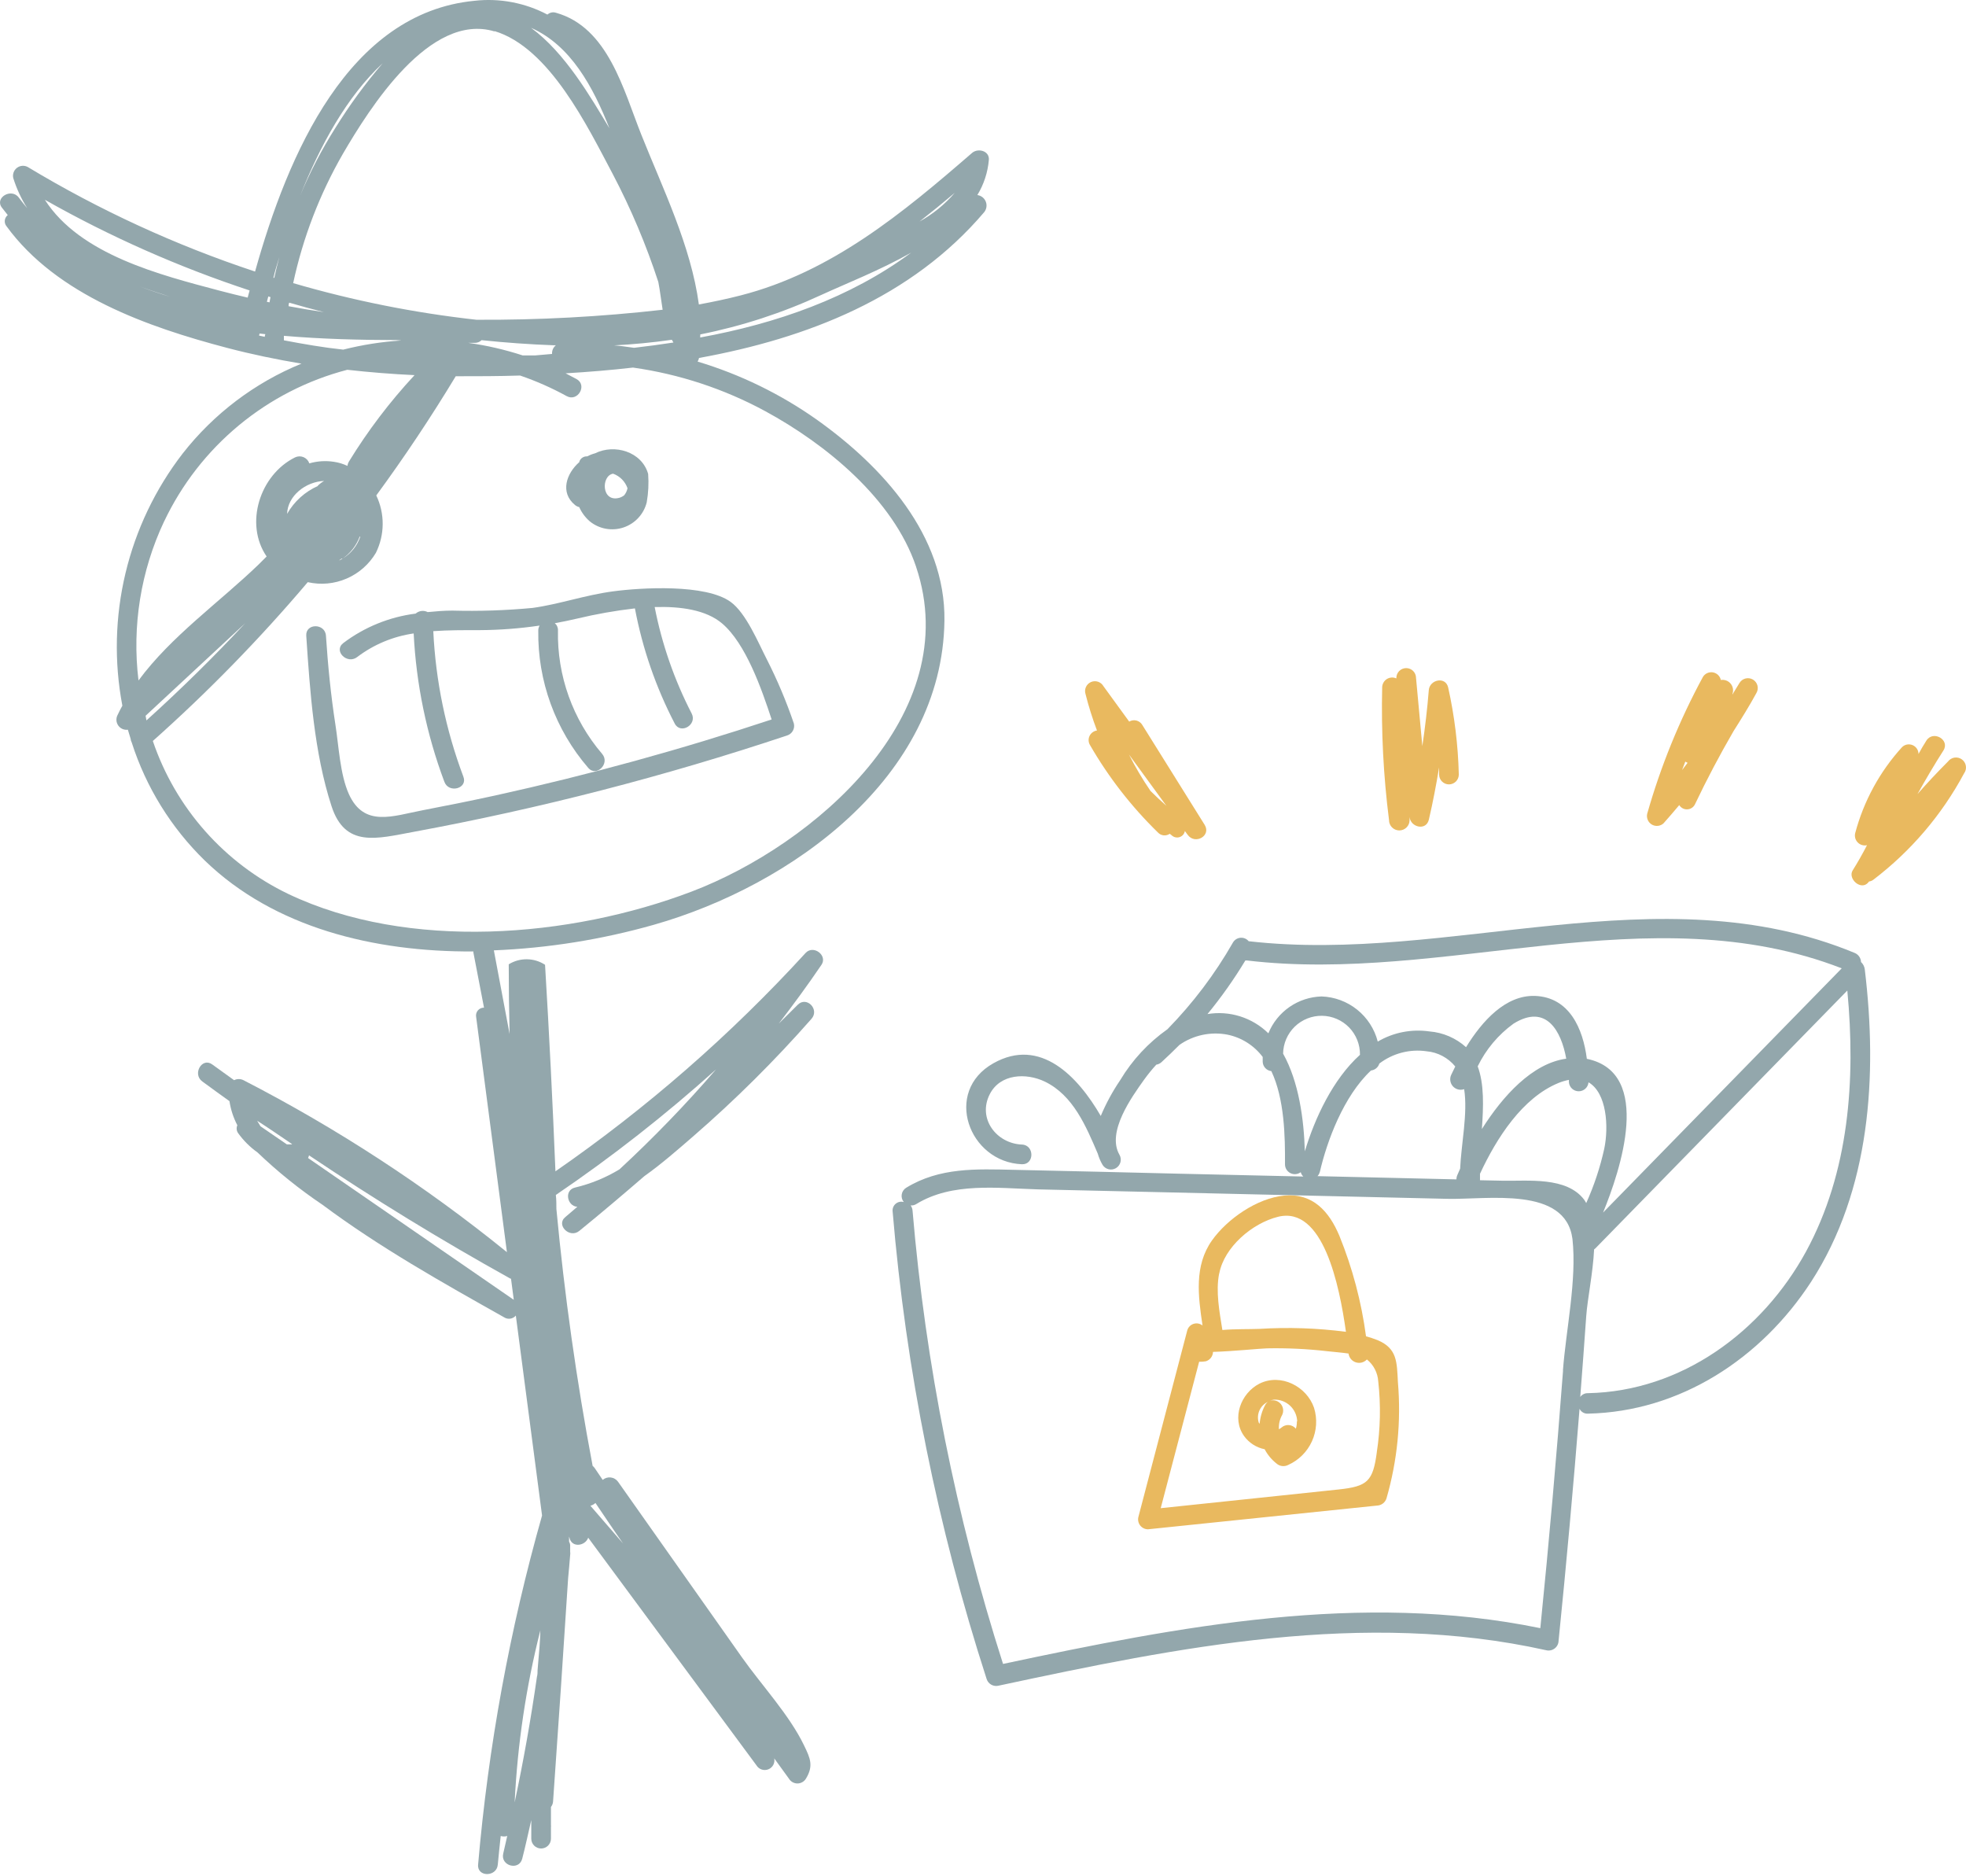<?xml version="1.0" encoding="UTF-8"?> <svg xmlns="http://www.w3.org/2000/svg" width="130" height="124" viewBox="0 0 130 124" fill="none"> <path d="M35.218 40.189C33.454 40.355 31.682 40.414 29.911 40.366C29.359 40.366 28.818 40.413 28.281 40.465C28.154 40.399 28.01 40.373 27.867 40.391C27.725 40.408 27.592 40.469 27.485 40.564C25.744 40.785 24.092 41.458 22.693 42.517C22.032 43.038 22.959 43.944 23.615 43.439C24.709 42.609 25.995 42.071 27.354 41.876C27.521 45.232 28.206 48.542 29.385 51.688C29.677 52.469 30.948 52.131 30.64 51.344C29.48 48.261 28.808 45.016 28.651 41.725C29.661 41.653 30.687 41.658 31.713 41.658C33.041 41.651 34.368 41.55 35.682 41.356C35.624 41.453 35.593 41.565 35.593 41.678C35.544 45.008 36.719 48.24 38.895 50.761C39.442 51.396 40.358 50.474 39.817 49.839C37.873 47.57 36.833 44.665 36.895 41.678C36.9 41.588 36.883 41.498 36.847 41.415C36.811 41.331 36.756 41.258 36.687 41.199C37.176 41.111 37.666 41.012 38.171 40.892C39.427 40.592 40.7 40.368 41.983 40.22C42.483 42.871 43.369 45.435 44.613 47.829C44.993 48.574 46.118 47.917 45.738 47.173C44.592 44.954 43.768 42.583 43.29 40.132C45.019 40.08 46.691 40.319 47.748 41.215C49.31 42.543 50.352 45.517 51.024 47.563C45.028 49.551 38.934 51.226 32.765 52.584C31.166 52.933 29.568 53.255 27.958 53.563C25.985 53.938 24.079 54.724 23.068 52.495C22.48 51.183 22.402 49.318 22.178 47.902C21.876 45.949 21.683 43.996 21.553 42.027C21.501 41.194 20.199 41.189 20.251 42.027C20.496 45.704 20.772 49.772 21.923 53.297C22.823 56.062 24.912 55.443 27.339 54.995C35.709 53.449 43.96 51.32 52.034 48.626C52.199 48.577 52.339 48.467 52.425 48.317C52.51 48.167 52.534 47.991 52.492 47.824C51.999 46.376 51.404 44.964 50.711 43.6C50.149 42.512 49.342 40.538 48.316 39.793C46.66 38.59 42.395 38.846 40.53 39.095C38.666 39.345 37.01 39.939 35.218 40.189Z" fill="#93A7AC"></path> <path d="M39.353 29.966C39.172 30.014 38.998 30.082 38.832 30.169C38.721 30.162 38.611 30.19 38.517 30.25C38.423 30.31 38.351 30.399 38.312 30.503V30.544C37.452 31.294 37.01 32.56 38.025 33.388C38.105 33.454 38.2 33.501 38.301 33.523C38.462 33.887 38.702 34.211 39.004 34.471C39.312 34.719 39.677 34.885 40.066 34.955C40.455 35.025 40.855 34.995 41.229 34.87C41.604 34.744 41.941 34.526 42.209 34.236C42.477 33.947 42.668 33.594 42.764 33.211C42.873 32.59 42.905 31.959 42.858 31.331C42.441 29.852 40.629 29.331 39.353 29.966ZM40.957 32.908C39.759 33.237 39.739 31.44 40.541 31.315C40.761 31.394 40.962 31.521 41.127 31.688C41.292 31.855 41.417 32.056 41.494 32.278C41.459 32.448 41.384 32.607 41.275 32.742C41.18 32.817 41.072 32.873 40.957 32.908V32.908Z" fill="#93A7AC"></path> <path d="M123.058 63.598C123.054 63.467 123.011 63.34 122.935 63.233C122.859 63.125 122.754 63.042 122.631 62.994C109.706 57.646 95.905 63.744 82.568 62.223C82.502 62.144 82.419 62.082 82.324 62.042C82.229 62.002 82.126 61.986 82.024 61.995C81.921 62.003 81.823 62.037 81.736 62.092C81.649 62.147 81.577 62.223 81.526 62.312C80.334 64.398 78.879 66.323 77.198 68.04C75.933 68.932 74.869 70.078 74.074 71.405C73.568 72.15 73.137 72.944 72.787 73.774C71.277 71.17 68.798 68.54 65.689 70.29C62.351 72.165 64.059 76.826 67.574 76.967C68.408 76.998 68.408 75.696 67.574 75.665C65.892 75.597 64.627 73.951 65.444 72.342C66.137 70.972 67.866 70.915 69.09 71.504C70.965 72.41 71.814 74.457 72.59 76.269C72.662 76.522 72.765 76.765 72.897 76.993C72.984 77.142 73.126 77.25 73.293 77.294C73.46 77.338 73.638 77.314 73.787 77.227C73.936 77.14 74.045 76.997 74.089 76.83C74.133 76.663 74.109 76.486 74.022 76.337C73.162 74.837 74.829 72.53 75.662 71.363C75.909 71.022 76.175 70.695 76.459 70.384C76.585 70.364 76.703 70.308 76.797 70.223C77.204 69.853 77.599 69.467 77.99 69.077C78.447 68.757 78.964 68.532 79.51 68.416C80.055 68.3 80.619 68.294 81.167 68.4C82.096 68.591 82.924 69.115 83.495 69.874C83.495 69.983 83.495 70.087 83.495 70.197C83.501 70.35 83.562 70.497 83.668 70.61C83.772 70.722 83.914 70.794 84.067 70.811C84.942 72.665 84.979 75.154 84.969 76.972C84.969 77.093 85.002 77.211 85.066 77.314C85.129 77.417 85.22 77.5 85.328 77.554C85.436 77.608 85.558 77.631 85.678 77.62C85.798 77.609 85.913 77.565 86.01 77.493C86.039 77.603 86.099 77.702 86.182 77.779L77.985 77.592C74.339 77.501 70.694 77.416 67.048 77.336C64.549 77.279 62.132 77.17 59.924 78.519C59.846 78.566 59.779 78.629 59.728 78.705C59.676 78.78 59.642 78.866 59.627 78.956C59.611 79.046 59.615 79.138 59.639 79.226C59.662 79.314 59.705 79.396 59.763 79.466C59.672 79.44 59.576 79.435 59.483 79.454C59.391 79.473 59.304 79.514 59.231 79.575C59.158 79.635 59.101 79.712 59.065 79.799C59.028 79.887 59.014 79.982 59.023 80.076C59.905 90.582 61.99 100.953 65.236 110.984C65.285 111.148 65.395 111.287 65.543 111.371C65.692 111.456 65.867 111.479 66.033 111.437C77.917 108.896 90.15 106.406 102.238 109.094C102.334 109.118 102.434 109.12 102.532 109.1C102.629 109.081 102.72 109.039 102.799 108.979C102.878 108.919 102.943 108.842 102.988 108.754C103.033 108.665 103.058 108.568 103.06 108.469C103.578 103.358 104.04 98.246 104.446 93.132C104.495 93.234 104.574 93.32 104.672 93.377C104.771 93.435 104.884 93.462 104.998 93.455C111.101 93.324 116.455 89.809 119.752 84.747C123.689 78.675 124.152 71.087 123.308 64.093C123.287 63.903 123.199 63.728 123.058 63.598ZM79.834 67.051C80.757 65.928 81.598 64.739 82.349 63.494C82.378 63.497 82.408 63.497 82.438 63.494C95.525 65.056 109.086 59.088 121.783 64.015L106.003 80.159C107.133 77.394 109.32 70.936 104.961 70.004H104.93C104.675 68.009 103.784 65.921 101.493 65.838C99.55 65.78 98.009 67.494 96.941 69.228C96.27 68.624 95.419 68.258 94.52 68.186C93.338 68.015 92.132 68.252 91.103 68.858C90.889 68.027 90.412 67.287 89.743 66.749C89.073 66.211 88.248 65.904 87.39 65.874C86.63 65.895 85.892 66.136 85.267 66.569C84.642 67.002 84.156 67.607 83.87 68.311C83.344 67.795 82.704 67.411 82.002 67.19C81.299 66.969 80.554 66.918 79.828 67.041L79.834 67.051ZM97.712 70.493C98.257 69.374 99.069 68.407 100.076 67.676C102.238 66.327 103.238 68.155 103.566 69.988C101.321 70.296 99.368 72.457 97.988 74.639C98.092 73.149 98.15 71.665 97.707 70.483L97.712 70.493ZM97.863 78.024C97.863 77.883 97.863 77.743 97.863 77.597C98.962 75.233 100.665 72.566 103.071 71.587C103.288 71.5 103.513 71.433 103.743 71.389V71.55C103.757 71.713 103.832 71.863 103.952 71.973C104.072 72.082 104.228 72.143 104.391 72.143C104.554 72.143 104.71 72.082 104.83 71.973C104.95 71.863 105.025 71.713 105.039 71.55C106.248 72.248 106.383 74.483 106.081 75.936C105.808 77.173 105.408 78.379 104.888 79.534C104.847 79.466 104.81 79.394 104.763 79.326C103.597 77.763 101.019 78.092 99.342 78.055L97.863 78.024ZM84.844 69.655C84.849 69.321 84.919 68.992 85.052 68.685C85.184 68.379 85.376 68.102 85.615 67.869C85.855 67.637 86.138 67.454 86.448 67.331C86.759 67.208 87.09 67.147 87.424 67.153C87.758 67.158 88.087 67.228 88.394 67.361C88.7 67.493 88.977 67.685 89.21 67.924C89.442 68.164 89.625 68.447 89.748 68.757C89.871 69.068 89.931 69.399 89.926 69.733C88.145 71.342 86.947 73.899 86.281 76.113C86.224 74.014 85.885 71.514 84.844 69.655ZM87.275 77.467C87.744 75.441 88.838 72.467 90.655 70.769C90.782 70.755 90.902 70.705 91 70.623C91.098 70.542 91.17 70.433 91.207 70.311C91.648 69.975 92.151 69.729 92.688 69.59C93.224 69.45 93.783 69.419 94.332 69.499C94.699 69.531 95.056 69.637 95.381 69.81C95.707 69.983 95.995 70.218 96.228 70.504C96.134 70.697 96.04 70.884 95.957 71.061C95.9 71.185 95.881 71.322 95.902 71.457C95.923 71.591 95.983 71.716 96.074 71.817C96.166 71.917 96.285 71.989 96.417 72.022C96.549 72.055 96.688 72.049 96.816 72.004C97.066 73.602 96.618 75.649 96.551 77.258L96.368 77.675C96.326 77.766 96.305 77.866 96.306 77.967L87.119 77.753C87.189 77.678 87.239 77.587 87.265 77.487L87.275 77.467ZM103.357 90.585C102.927 96.272 102.425 101.956 101.852 107.636C89.984 105.198 78.006 107.516 66.325 110C63.211 100.266 61.204 90.212 60.341 80.029C60.332 79.906 60.288 79.789 60.216 79.69C60.352 79.701 60.487 79.666 60.601 79.591C62.976 78.144 65.96 78.55 68.626 78.628L77.48 78.831L95.707 79.253C98.347 79.315 103.519 78.394 103.977 81.904C104.274 84.617 103.55 87.908 103.347 90.606L103.357 90.585ZM119.429 82.727C116.528 88.044 111.185 91.976 105.013 92.101C104.913 92.096 104.812 92.116 104.721 92.159C104.63 92.203 104.552 92.269 104.493 92.351C104.631 90.57 104.763 88.788 104.888 87.007C104.972 85.851 105.331 84.174 105.409 82.596L105.487 82.534L122.152 65.483C122.71 71.379 122.277 77.487 119.418 82.747L119.429 82.727Z" fill="#93A7AC"></path> <path d="M91.093 88.596C90.843 88.497 90.587 88.412 90.327 88.341C90.023 86.062 89.431 83.831 88.567 81.701C87.885 80.076 86.807 78.868 84.922 79.04C83.135 79.201 81.156 80.576 80.141 82.003C78.953 83.68 79.229 85.695 79.516 87.627C79.434 87.561 79.336 87.517 79.233 87.498C79.129 87.479 79.022 87.486 78.922 87.519C78.822 87.551 78.731 87.608 78.659 87.684C78.586 87.76 78.533 87.854 78.506 87.955C77.433 92.062 76.356 96.17 75.277 100.277C75.251 100.374 75.248 100.475 75.268 100.573C75.288 100.671 75.33 100.763 75.39 100.843C75.451 100.922 75.529 100.986 75.619 101.031C75.708 101.076 75.807 101.099 75.907 101.1L91.056 99.532C91.197 99.527 91.333 99.478 91.445 99.392C91.557 99.306 91.639 99.188 91.681 99.053C92.4 96.562 92.656 93.96 92.436 91.377C92.364 90.033 92.395 89.148 91.093 88.596ZM80.625 84.174C80.958 82.445 82.792 80.867 84.51 80.44C87.489 79.706 88.567 84.956 88.999 88.044C87.1 87.797 85.182 87.733 83.271 87.851C82.594 87.877 81.708 87.851 80.828 87.924C80.635 86.711 80.38 85.377 80.615 84.195L80.625 84.174ZM91.041 96.007C90.786 97.923 90.431 98.262 88.531 98.465L84.484 98.892L76.751 99.704C77.598 96.482 78.445 93.255 79.292 90.023C79.44 90.029 79.589 90.019 79.735 89.992C79.869 89.952 79.987 89.87 80.073 89.759C80.158 89.648 80.205 89.512 80.209 89.372C81.516 89.335 83.385 89.143 83.776 89.138C85.103 89.111 86.431 89.174 87.749 89.325C88.27 89.382 88.749 89.419 89.171 89.481C89.188 89.614 89.242 89.739 89.327 89.843C89.413 89.946 89.526 90.022 89.653 90.063C89.781 90.104 89.917 90.108 90.047 90.074C90.176 90.04 90.294 89.97 90.385 89.872C90.604 90.047 90.783 90.267 90.912 90.516C91.042 90.766 91.117 91.039 91.135 91.32C91.311 92.886 91.278 94.469 91.036 96.027L91.041 96.007Z" fill="#E9B95F"></path> <path d="M83.281 91.47C82.052 92.095 81.417 93.757 82.266 94.939C82.594 95.389 83.079 95.699 83.625 95.808C83.814 96.17 84.076 96.487 84.396 96.741C84.5 96.837 84.631 96.899 84.772 96.918C84.913 96.936 85.056 96.911 85.182 96.845C85.879 96.533 86.437 95.977 86.752 95.281C87.067 94.585 87.116 93.799 86.89 93.069C86.406 91.658 84.703 90.767 83.281 91.47ZM85.755 93.965C85.759 94.129 85.736 94.293 85.687 94.449C85.63 94.38 85.561 94.323 85.481 94.282C85.402 94.241 85.315 94.216 85.226 94.209C85.137 94.202 85.048 94.214 84.963 94.242C84.879 94.271 84.801 94.317 84.734 94.376C84.682 94.418 84.626 94.454 84.567 94.486C84.546 94.157 84.62 93.83 84.781 93.543C84.838 93.425 84.86 93.292 84.843 93.161C84.826 93.031 84.772 92.908 84.686 92.808C84.6 92.707 84.487 92.635 84.361 92.598C84.234 92.561 84.1 92.562 83.974 92.6C84.062 92.564 84.155 92.54 84.25 92.528C84.642 92.518 85.023 92.663 85.308 92.932C85.594 93.201 85.762 93.573 85.776 93.965H85.755ZM83.88 92.647C83.784 92.704 83.707 92.787 83.656 92.887C83.45 93.274 83.326 93.7 83.292 94.137C83.292 94.106 83.25 94.079 83.234 94.048C83.147 93.774 83.167 93.476 83.291 93.216C83.415 92.956 83.633 92.753 83.901 92.647H83.88Z" fill="#E9B95F"></path> <path d="M72.069 49.245C73.294 51.371 74.807 53.318 76.563 55.031C76.661 55.139 76.795 55.208 76.939 55.224C77.084 55.24 77.23 55.203 77.349 55.12L77.474 55.219C77.542 55.285 77.627 55.331 77.719 55.352C77.81 55.373 77.906 55.37 77.996 55.341C78.086 55.312 78.166 55.259 78.229 55.188C78.291 55.117 78.332 55.031 78.349 54.938L78.537 55.193C79.016 55.854 80.099 55.266 79.662 54.537L75.532 47.923C75.49 47.852 75.434 47.789 75.367 47.74C75.301 47.69 75.225 47.654 75.145 47.634C75.065 47.614 74.981 47.609 74.899 47.621C74.817 47.633 74.739 47.661 74.667 47.704L72.97 45.371C72.891 45.229 72.762 45.121 72.609 45.069C72.455 45.017 72.287 45.024 72.138 45.089C71.99 45.154 71.871 45.273 71.805 45.421C71.739 45.57 71.731 45.738 71.782 45.892C71.987 46.706 72.24 47.507 72.537 48.292C72.433 48.307 72.335 48.346 72.25 48.408C72.165 48.469 72.096 48.55 72.05 48.644C72.003 48.738 71.981 48.843 71.984 48.947C71.988 49.052 72.017 49.154 72.069 49.245V49.245ZM76.079 52.292C75.55 51.521 75.074 50.715 74.652 49.881L77.126 53.271C76.766 52.953 76.417 52.63 76.079 52.292V52.292Z" fill="#E9B95F"></path> <path d="M93.207 54.224V53.87V54.011C93.27 54.693 94.306 54.948 94.483 54.182C94.749 53.037 94.968 51.886 95.16 50.735C95.16 50.891 95.16 51.047 95.16 51.204C95.16 51.376 95.229 51.542 95.351 51.664C95.473 51.786 95.638 51.855 95.811 51.855C95.984 51.855 96.149 51.786 96.272 51.664C96.394 51.542 96.462 51.376 96.462 51.204C96.416 49.267 96.18 47.34 95.759 45.449C95.587 44.694 94.535 44.928 94.478 45.621C94.379 46.865 94.233 48.094 94.051 49.324L93.634 44.819C93.634 44.646 93.566 44.481 93.444 44.358C93.322 44.236 93.156 44.168 92.983 44.168C92.811 44.168 92.645 44.236 92.523 44.358C92.401 44.481 92.332 44.646 92.332 44.819V44.85C92.234 44.805 92.126 44.784 92.017 44.791C91.909 44.797 91.803 44.83 91.711 44.886C91.618 44.943 91.541 45.022 91.486 45.115C91.431 45.209 91.4 45.315 91.395 45.423C91.327 48.36 91.478 51.299 91.848 54.214C91.847 54.303 91.864 54.392 91.898 54.474C91.931 54.557 91.981 54.632 92.043 54.696C92.106 54.759 92.181 54.81 92.263 54.845C92.345 54.88 92.433 54.898 92.522 54.899C92.612 54.899 92.7 54.882 92.783 54.849C92.866 54.815 92.941 54.766 93.004 54.703C93.068 54.641 93.119 54.566 93.154 54.484C93.188 54.402 93.207 54.313 93.207 54.224V54.224Z" fill="#E9B95F"></path> <path d="M109.997 54.432C110.351 54.037 110.695 53.63 111.039 53.224C111.095 53.315 111.174 53.389 111.269 53.439C111.364 53.488 111.47 53.511 111.577 53.505C111.683 53.499 111.786 53.465 111.875 53.405C111.964 53.346 112.035 53.263 112.08 53.167C112.865 51.518 113.716 49.905 114.632 48.329C115.153 47.506 115.674 46.673 116.142 45.813C116.229 45.664 116.254 45.487 116.21 45.32C116.166 45.153 116.057 45.01 115.908 44.923C115.759 44.836 115.581 44.812 115.414 44.856C115.247 44.9 115.105 45.008 115.018 45.157C114.856 45.407 114.705 45.678 114.549 45.923C114.549 45.866 114.575 45.813 114.585 45.761C114.605 45.652 114.599 45.539 114.566 45.433C114.533 45.327 114.475 45.23 114.397 45.151C114.319 45.071 114.223 45.012 114.117 44.978C114.011 44.944 113.898 44.936 113.789 44.954C113.762 44.827 113.697 44.71 113.604 44.62C113.51 44.53 113.391 44.471 113.263 44.449C113.134 44.428 113.002 44.446 112.884 44.5C112.766 44.555 112.668 44.644 112.601 44.756C111.047 47.626 109.812 50.658 108.919 53.797C108.888 53.933 108.901 54.075 108.956 54.203C109.011 54.332 109.105 54.439 109.225 54.51C109.346 54.581 109.485 54.611 109.624 54.597C109.763 54.583 109.893 54.526 109.997 54.432V54.432ZM111.44 50.349C111.487 50.381 111.538 50.407 111.591 50.428L111.226 50.907C111.294 50.719 111.367 50.537 111.44 50.349V50.349Z" fill="#E9B95F"></path> <path d="M128.808 50.344C128.113 51.039 127.442 51.756 126.792 52.495C127.339 51.521 127.902 50.558 128.506 49.615C128.959 48.907 127.829 48.256 127.381 48.959C127.193 49.251 127.022 49.548 126.86 49.844C126.859 49.718 126.821 49.595 126.75 49.49C126.679 49.386 126.579 49.304 126.462 49.257C126.346 49.209 126.217 49.197 126.093 49.221C125.969 49.246 125.856 49.307 125.767 49.397C124.295 51.015 123.234 52.964 122.673 55.078C122.646 55.187 122.648 55.3 122.677 55.408C122.707 55.516 122.763 55.614 122.842 55.694C122.92 55.774 123.017 55.833 123.125 55.864C123.232 55.896 123.345 55.9 123.454 55.875C123.163 56.438 122.85 56.995 122.506 57.542C122.163 58.089 123.064 58.916 123.548 58.328C123.561 58.312 123.574 58.294 123.584 58.276C123.691 58.263 123.791 58.221 123.876 58.156C126.354 56.27 128.398 53.875 129.87 51.131C129.975 50.99 130.019 50.813 129.993 50.64C129.967 50.467 129.873 50.311 129.732 50.206C129.591 50.102 129.415 50.058 129.241 50.084C129.068 50.11 128.912 50.204 128.808 50.344Z" fill="#E9B95F"></path> <path d="M1.836 11.041C1.724 10.98 1.596 10.953 1.469 10.963C1.342 10.973 1.22 11.02 1.119 11.098C1.018 11.175 0.941 11.28 0.898 11.401C0.855 11.521 0.848 11.651 0.878 11.775C1.098 12.475 1.408 13.144 1.8 13.764C1.612 13.541 1.43 13.306 1.248 13.067C0.758 12.4 -0.372 13.067 0.123 13.723C0.253 13.895 0.383 14.051 0.513 14.218C0.458 14.261 0.412 14.314 0.379 14.376C0.345 14.437 0.323 14.504 0.316 14.573C0.309 14.643 0.316 14.713 0.336 14.78C0.357 14.847 0.39 14.909 0.435 14.962C3.752 19.509 9.783 21.623 15.017 22.998C16.642 23.425 18.282 23.764 19.933 24.04C16.841 25.305 14.133 27.355 12.075 29.987C10.271 32.326 8.984 35.02 8.298 37.893C7.611 40.765 7.54 43.75 8.091 46.652C7.976 46.86 7.867 47.069 7.768 47.282C7.713 47.391 7.69 47.512 7.7 47.633C7.709 47.754 7.752 47.87 7.822 47.968C7.893 48.067 7.989 48.145 8.101 48.193C8.212 48.24 8.335 48.257 8.455 48.24C8.512 48.443 8.575 48.641 8.637 48.839C8.644 48.925 8.669 49.008 8.71 49.084C9.657 52.045 11.319 54.728 13.548 56.896C18.131 61.328 24.724 62.937 31.302 62.9C31.304 62.923 31.304 62.946 31.302 62.968L32.005 66.614C31.928 66.612 31.852 66.628 31.781 66.66C31.711 66.692 31.649 66.739 31.599 66.797C31.549 66.856 31.513 66.925 31.493 67C31.473 67.074 31.47 67.152 31.484 67.228C32.161 72.408 32.84 77.592 33.52 82.779C28.12 78.4 22.282 74.591 16.1 71.41C16.004 71.361 15.898 71.336 15.79 71.336C15.683 71.336 15.577 71.361 15.48 71.41C14.996 71.061 14.512 70.717 14.033 70.368C13.356 69.874 12.705 71.004 13.377 71.493C13.97 71.931 14.569 72.363 15.173 72.795C15.257 73.352 15.433 73.89 15.694 74.389C15.656 74.472 15.641 74.565 15.65 74.656C15.659 74.748 15.692 74.835 15.746 74.91C16.1 75.403 16.533 75.834 17.027 76.186C18.359 77.461 19.799 78.62 21.329 79.649C25.11 82.466 29.229 84.778 33.333 87.085C33.454 87.164 33.6 87.196 33.742 87.175C33.885 87.153 34.016 87.081 34.109 86.971L35.843 100.188C33.704 107.73 32.288 115.459 31.614 123.269C31.541 124.103 32.843 124.097 32.916 123.269C32.974 122.634 33.041 122.004 33.109 121.374C33.25 121.418 33.401 121.418 33.541 121.374C33.453 121.759 33.369 122.15 33.276 122.535C33.078 123.348 34.317 123.696 34.531 122.879C34.744 122.061 34.932 121.176 35.13 120.322C35.13 120.728 35.13 121.139 35.13 121.551C35.13 121.723 35.198 121.889 35.32 122.011C35.442 122.133 35.608 122.202 35.781 122.202C35.953 122.202 36.119 122.133 36.241 122.011C36.363 121.889 36.431 121.723 36.431 121.551V120.785C36.439 120.744 36.439 120.702 36.431 120.66C36.431 120.259 36.431 119.858 36.431 119.457C36.516 119.35 36.565 119.219 36.572 119.082C36.919 114.166 37.251 109.248 37.567 104.329C37.614 103.808 37.666 103.287 37.702 102.797C37.713 102.728 37.713 102.658 37.702 102.589V102.23C37.711 102.121 37.686 102.011 37.629 101.917V101.532C37.629 101.574 37.629 101.615 37.655 101.657C37.806 102.344 38.697 102.209 38.895 101.657L50.019 116.702C50.096 116.832 50.218 116.93 50.361 116.979C50.504 117.028 50.66 117.025 50.801 116.97C50.942 116.915 51.059 116.812 51.131 116.679C51.203 116.546 51.226 116.392 51.196 116.244L52.17 117.588C52.228 117.684 52.31 117.763 52.408 117.818C52.507 117.873 52.617 117.902 52.729 117.902C52.842 117.902 52.952 117.873 53.05 117.818C53.148 117.763 53.231 117.684 53.289 117.588C53.81 116.739 53.576 116.228 53.164 115.38C52.196 113.369 50.352 111.396 49.066 109.573L40.869 97.959C40.813 97.881 40.741 97.815 40.659 97.766C40.576 97.716 40.484 97.685 40.388 97.673C40.293 97.661 40.196 97.669 40.104 97.697C40.011 97.725 39.926 97.772 39.853 97.834L39.332 97.064C39.292 97.004 39.243 96.952 39.187 96.907C38.124 91.279 37.326 85.619 36.791 79.925C36.791 79.612 36.791 79.305 36.754 78.998C40.469 76.474 44.008 73.7 47.347 70.697C45.344 73.017 43.212 75.223 40.962 77.305C40.052 77.856 39.061 78.262 38.025 78.508C37.28 78.68 37.504 79.742 38.176 79.779C37.911 80.003 37.655 80.232 37.385 80.456C36.739 80.977 37.666 81.898 38.306 81.373C39.759 80.19 41.191 78.977 42.608 77.753C43.738 76.951 44.8 76.019 45.847 75.113C48.623 72.705 51.232 70.112 53.659 67.353C54.211 66.728 53.331 65.827 52.742 66.431C52.331 66.848 51.909 67.254 51.498 67.665C52.472 66.4 53.419 65.109 54.32 63.781C54.737 63.166 53.8 62.447 53.279 62.989C48.32 68.408 42.768 73.254 36.728 77.435C36.544 72.884 36.315 68.332 36.041 63.781C35.685 63.548 35.27 63.421 34.845 63.416C34.42 63.41 34.002 63.526 33.64 63.749C33.64 65.287 33.659 66.824 33.697 68.358C33.35 66.515 33.003 64.671 32.656 62.827C36.243 62.681 39.8 62.111 43.254 61.13C52.284 58.557 62.314 51.401 62.45 41.033C62.528 35.393 58.351 30.831 54.008 27.742C51.606 26.045 48.945 24.749 46.129 23.904C46.173 23.83 46.205 23.749 46.222 23.665C53.393 22.363 60.283 19.67 65.075 14.03C65.154 13.934 65.206 13.818 65.225 13.695C65.244 13.572 65.231 13.447 65.185 13.331C65.139 13.215 65.063 13.113 64.965 13.037C64.867 12.96 64.75 12.911 64.627 12.895C65.056 12.19 65.316 11.395 65.387 10.572C65.439 9.963 64.663 9.775 64.278 10.109C59.679 14.093 54.987 17.988 48.972 19.53C48.061 19.764 47.139 19.957 46.212 20.128C45.691 16.249 43.806 12.421 42.405 8.9C41.228 5.953 40.218 1.813 36.765 0.844C36.668 0.812 36.565 0.806 36.465 0.827C36.365 0.848 36.273 0.896 36.197 0.964C34.718 0.183 33.037 -0.135 31.375 0.052C23.042 0.854 19.037 10.187 16.866 17.952C11.615 16.213 6.574 13.895 1.836 11.041ZM41.202 102.042L39.041 99.543C39.165 99.51 39.28 99.448 39.374 99.36C39.983 100.256 40.577 101.152 41.202 102.042ZM33.713 84.508C33.737 84.522 33.764 84.533 33.791 84.539C33.849 85.002 33.911 85.466 33.973 85.929L20.371 76.555C20.399 76.499 20.42 76.44 20.433 76.378C24.745 79.274 29.172 81.984 33.713 84.508ZM19.303 75.654H18.97L17.225 74.457C17.147 74.337 17.074 74.212 17.006 74.092C17.767 74.576 18.532 75.108 19.303 75.628V75.654ZM35.728 107.813C35.728 108.162 35.697 108.505 35.676 108.854C35.63 109.375 35.588 109.896 35.546 110.417C35.546 110.562 35.546 110.703 35.505 110.849C35.109 113.626 34.617 116.395 34.031 119.155C34.217 115.319 34.785 111.51 35.728 107.787V107.813ZM35.369 23.498H34.567C33.391 23.114 32.183 22.835 30.958 22.665H31.396C31.478 22.667 31.561 22.653 31.638 22.622C31.715 22.592 31.785 22.546 31.843 22.488C33.427 22.654 35.02 22.767 36.624 22.826H36.754C36.67 22.895 36.603 22.982 36.559 23.082C36.516 23.182 36.497 23.291 36.504 23.399L35.369 23.498ZM17.527 22.269L17.131 22.186L17.163 22.05L17.548 22.092C17.522 22.134 17.512 22.196 17.506 22.253L17.527 22.269ZM21.032 32.122C20.169 32.502 19.451 33.15 18.985 33.971C19.017 32.783 20.209 31.841 21.433 31.794C21.28 31.881 21.139 31.986 21.011 32.106L21.032 32.122ZM9.627 47.319L16.21 41.205C14.126 43.437 11.951 45.577 9.684 47.626L9.627 47.319ZM22.646 36.934C22.578 36.978 22.506 37.018 22.433 37.054C22.464 36.997 22.537 36.965 22.605 36.919L22.646 36.934ZM23.823 35.481C23.617 36.086 23.204 36.599 22.657 36.929C23.171 36.571 23.564 36.064 23.782 35.476L23.823 35.481ZM40.525 22.837C41.843 22.769 43.129 22.649 44.426 22.462C44.457 22.524 44.492 22.585 44.53 22.644C43.655 22.779 42.78 22.894 41.926 22.993C41.405 22.915 40.947 22.857 40.483 22.821L40.525 22.837ZM46.306 22.108C49.062 21.559 51.744 20.684 54.294 19.504C55.94 18.748 58.2 17.863 60.252 16.702C56.206 19.696 51.342 21.389 46.3 22.311C46.306 22.248 46.306 22.18 46.306 22.108ZM60.804 14.645C61.59 14.03 62.367 13.395 63.132 12.749C62.474 13.514 61.686 14.155 60.804 14.645ZM40.322 8.52C39.051 6.406 37.364 3.484 35.114 1.839C37.733 2.995 39.218 5.729 40.322 8.541V8.52ZM32.703 2.057C36.348 3.161 38.853 8.374 40.514 11.499C41.718 13.79 42.727 16.179 43.53 18.639C43.639 19.186 43.712 19.832 43.816 20.477C39.729 20.942 35.618 21.162 31.505 21.139C27.403 20.684 23.348 19.874 19.386 18.717C20.031 15.715 21.14 12.832 22.672 10.171C24.433 7.156 28.422 0.787 32.703 2.078V2.057ZM21.417 20.634C20.641 20.519 19.855 20.389 19.084 20.243C19.084 20.165 19.084 20.087 19.126 20.009C19.886 20.233 20.652 20.441 21.417 20.634ZM17.824 19.988L17.647 19.951L17.741 19.597L17.887 19.644C17.866 19.759 17.84 19.852 17.824 19.988ZM16.376 19.675C15.757 19.53 15.142 19.379 14.527 19.217C10.601 18.176 5.299 16.848 2.966 13.207C7.272 15.644 11.807 17.652 16.506 19.201L16.376 19.675ZM11.257 19.618C10.569 19.415 9.892 19.186 9.231 18.931C9.908 19.181 10.59 19.405 11.257 19.618ZM18.772 22.498C18.775 22.46 18.775 22.422 18.772 22.384C18.772 22.321 18.772 22.264 18.772 22.201C21.272 22.415 23.776 22.477 26.193 22.482L26.542 22.509C25.245 22.592 23.959 22.794 22.698 23.113C21.407 22.977 20.084 22.748 18.772 22.498ZM10.851 34.476C12.015 32.021 13.703 29.851 15.796 28.118C17.888 26.385 20.335 25.132 22.964 24.446C24.443 24.612 25.926 24.73 27.412 24.8C25.775 26.56 24.319 28.479 23.063 30.529C23.015 30.612 22.985 30.704 22.974 30.799C22.691 30.666 22.389 30.574 22.079 30.529C21.536 30.445 20.982 30.48 20.454 30.633C20.423 30.541 20.373 30.457 20.307 30.386C20.241 30.316 20.161 30.26 20.072 30.222C19.983 30.185 19.887 30.167 19.79 30.169C19.693 30.172 19.598 30.195 19.511 30.237C17.183 31.388 16.147 34.627 17.631 36.788L17.11 37.309C14.507 39.819 11.325 42.048 9.158 44.985C8.721 41.391 9.307 37.746 10.851 34.471V34.476ZM60.575 37.471C63.861 47.23 53.805 55.87 45.743 58.937C37.681 62.005 26.995 62.869 19.074 59.104C16.98 58.099 15.109 56.687 13.569 54.949C12.029 53.212 10.851 51.184 10.106 48.985C13.763 45.73 17.186 42.222 20.35 38.486C21.209 38.681 22.108 38.599 22.917 38.25C23.727 37.902 24.405 37.306 24.855 36.549C25.146 35.959 25.3 35.311 25.305 34.654C25.309 33.996 25.164 33.346 24.881 32.752C26.745 30.211 28.497 27.584 30.135 24.873C31.552 24.873 32.974 24.873 34.39 24.826C35.453 25.189 36.483 25.644 37.468 26.185C38.202 26.591 38.858 25.466 38.124 25.06L37.4 24.68C38.874 24.592 40.363 24.472 41.858 24.3C44.923 24.733 47.886 25.71 50.607 27.185C54.607 29.357 59.07 32.992 60.575 37.465V37.471ZM25.287 4.203C24.137 5.546 23.093 6.976 22.162 8.479C21.265 9.898 20.49 11.391 19.845 12.942C21.178 9.598 22.928 6.395 25.287 4.198V4.203ZM18.465 17.014C18.345 17.462 18.235 17.915 18.137 18.368H18.079C18.183 17.905 18.329 17.462 18.465 17.009V17.014Z" fill="#93A7AC"></path> </svg> 